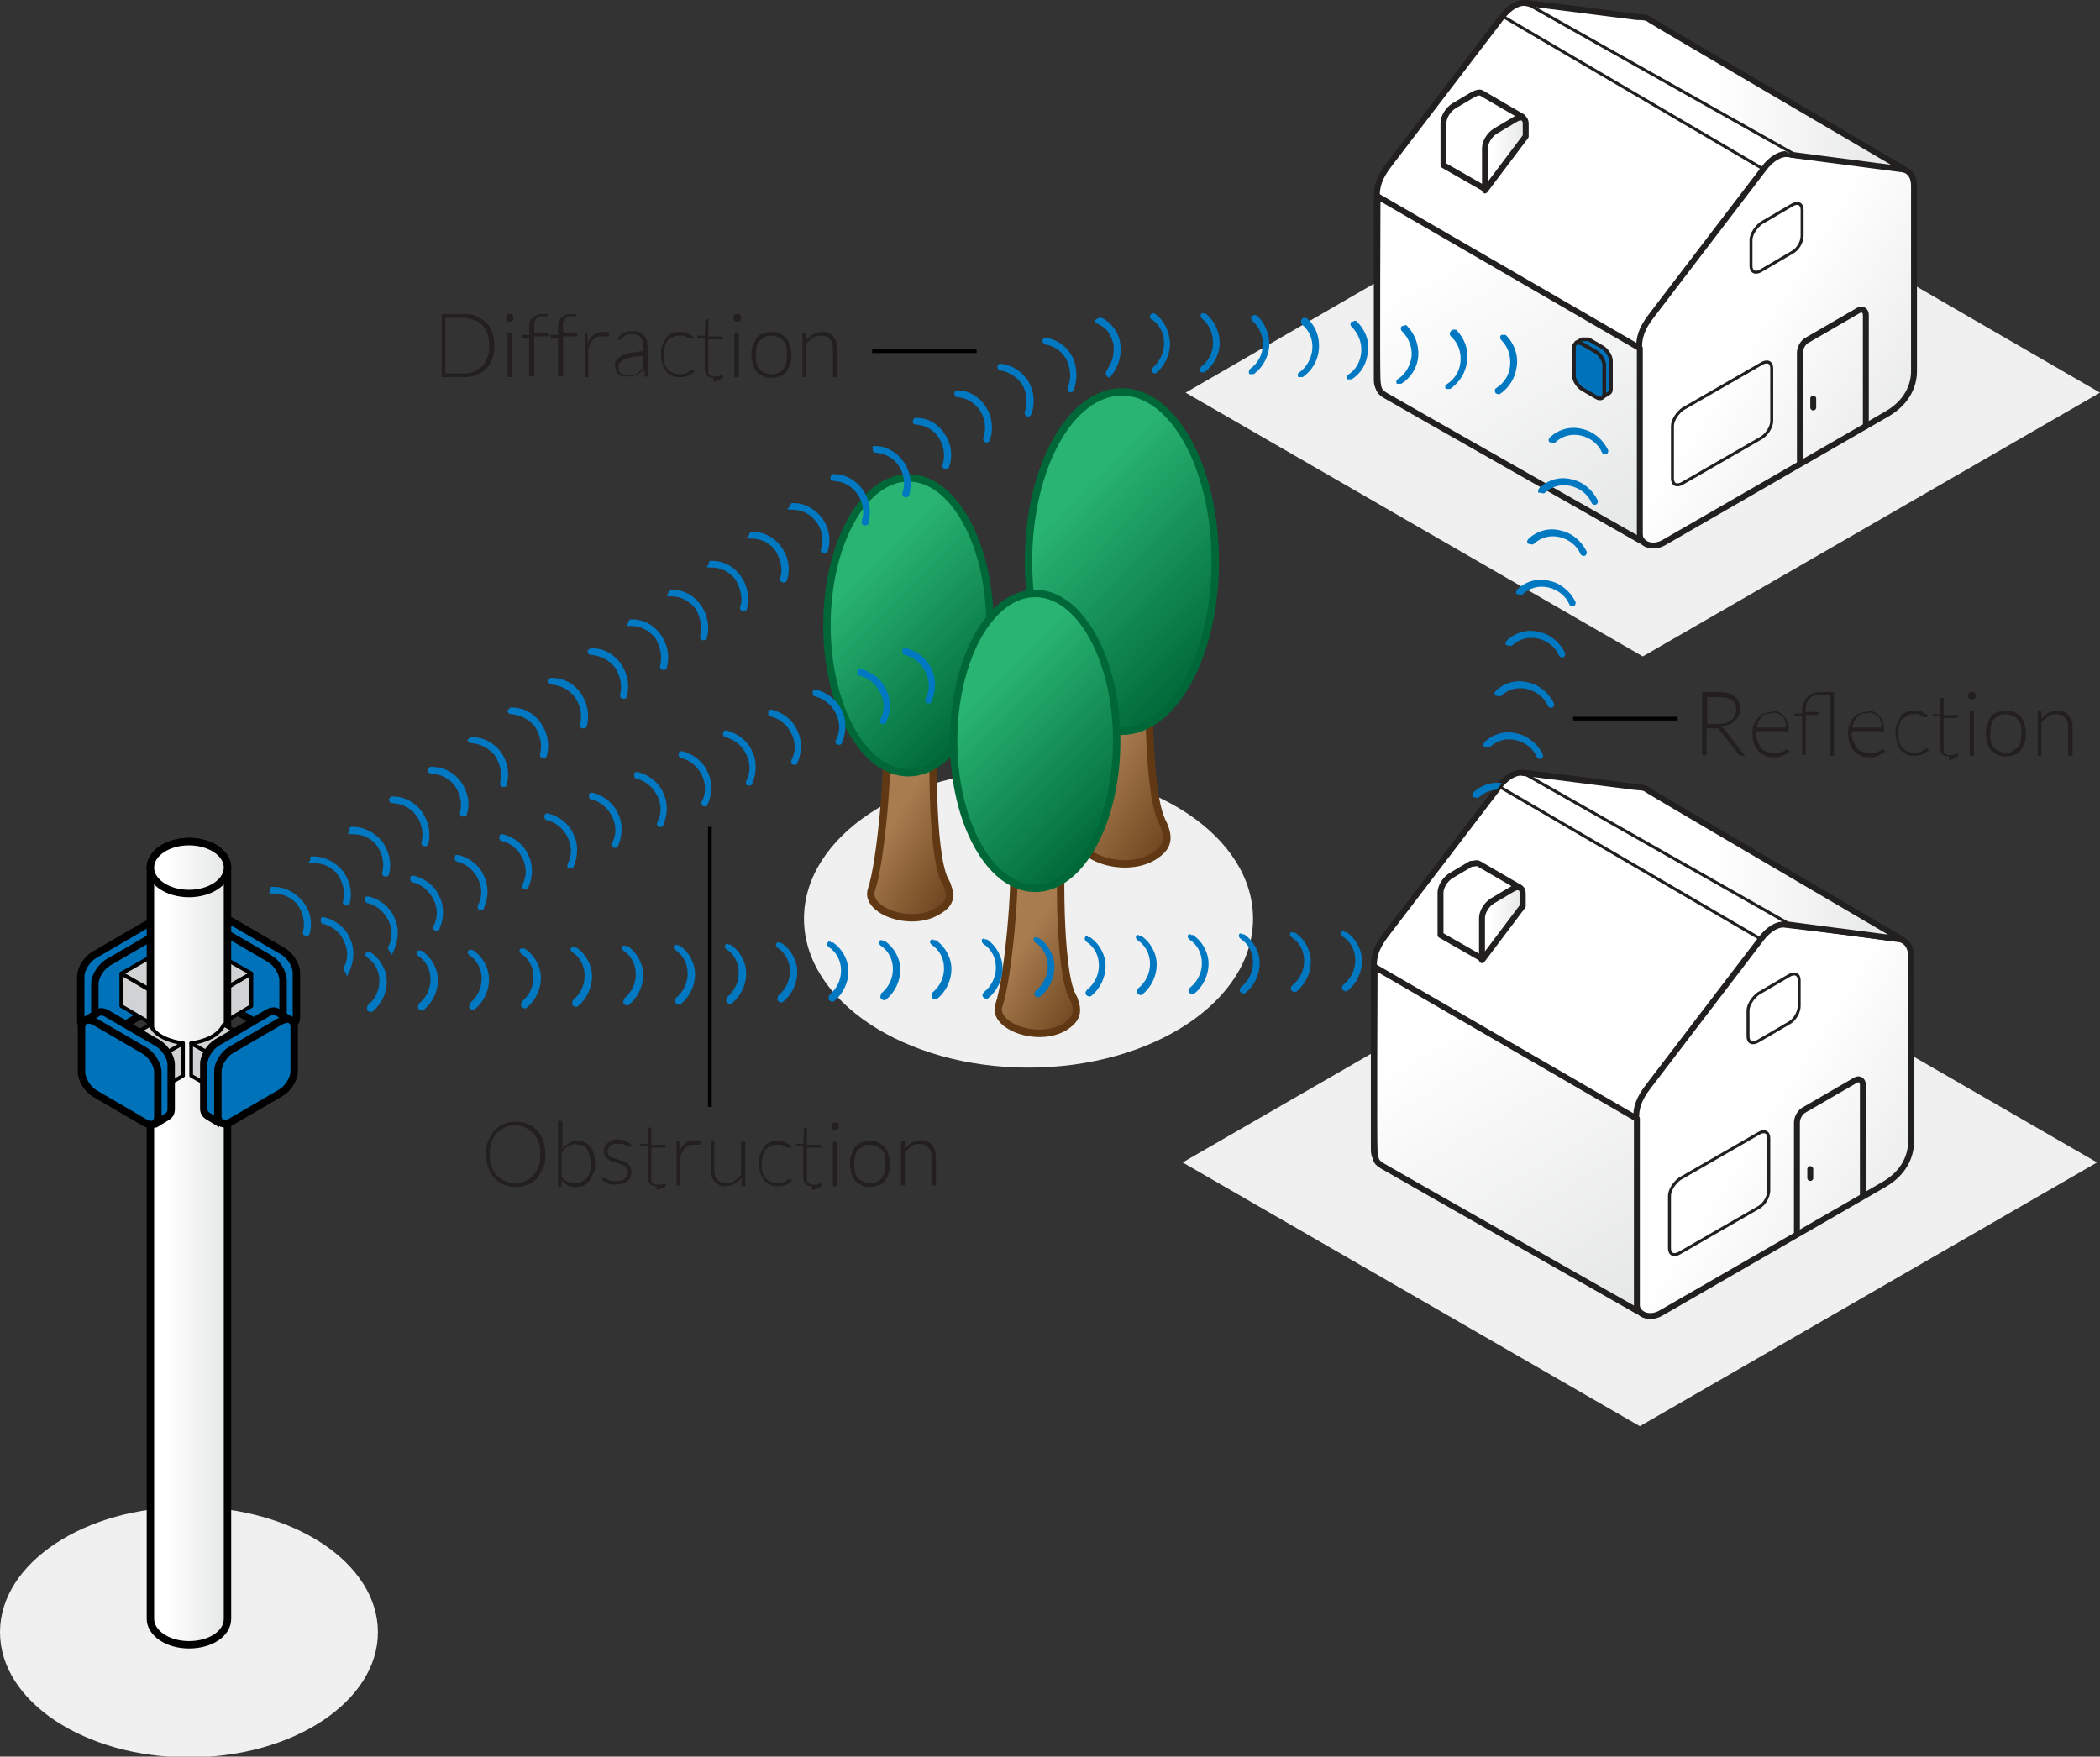 <svg xmlns="http://www.w3.org/2000/svg" xmlns:xlink="http://www.w3.org/1999/xlink" id="Layer_1" data-name="Layer 1" viewBox="0 0 283.4 237.1"><rect x="0" y="0" width="283.4" height="237.1" fill="#333333" stroke="none"/><defs><style>      .cls-1 {        fill: url(#linear-gradient-2);      }      .cls-1, .cls-2, .cls-3, .cls-4, .cls-5, .cls-6, .cls-7, .cls-8, .cls-9, .cls-10, .cls-11, .cls-12, .cls-13, .cls-14, .cls-15, .cls-16, .cls-17, .cls-18, .cls-19, .cls-20, .cls-21, .cls-22 {        stroke-linejoin: round;      }      .cls-1, .cls-2, .cls-3, .cls-4, .cls-10, .cls-11, .cls-12, .cls-13, .cls-14, .cls-15, .cls-16, .cls-18, .cls-19 {        stroke: #221f1f;      }      .cls-1, .cls-2, .cls-3, .cls-10, .cls-11, .cls-12, .cls-13, .cls-14, .cls-15, .cls-16, .cls-18, .cls-19 {        stroke-width: .8px;      }      .cls-2 {        fill: url(#linear-gradient-7);      }      .cls-3 {        fill: url(#linear-gradient);      }      .cls-3, .cls-4, .cls-5, .cls-6, .cls-7, .cls-9, .cls-10, .cls-11, .cls-12, .cls-13, .cls-14, .cls-15, .cls-16, .cls-18, .cls-19, .cls-20, .cls-21, .cls-22 {        stroke-linecap: round;      }      .cls-23 {        clip-path: url(#clippath);      }      .cls-24, .cls-4, .cls-25, .cls-19 {        fill: none;      }      .cls-24, .cls-26, .cls-27, .cls-28 {        stroke-width: 0px;      }      .cls-4 {        stroke-width: .4px;      }      .cls-5 {        fill: url(#linear-gradient-17);      }      .cls-5, .cls-6, .cls-7, .cls-9, .cls-17, .cls-25 {        stroke: #000;      }      .cls-6 {        fill: url(#linear-gradient-19);      }      .cls-7 {        fill: url(#linear-gradient-18);      }      .cls-29 {        fill: url(#linear-gradient-15);      }      .cls-29, .cls-30, .cls-31 {        stroke: #603813;      }      .cls-29, .cls-30, .cls-31, .cls-25 {        stroke-miterlimit: 10;      }      .cls-30 {        fill: url(#linear-gradient-11);      }      .cls-31 {        fill: url(#linear-gradient-13);      }      .cls-26 {        fill: #f0f0f0;      }      .cls-8 {        stroke: #231f20;      }      .cls-8, .cls-9, .cls-25 {        stroke-width: .5px;      }      .cls-8, .cls-17 {        fill: #0072b9;      }      .cls-9 {        fill: #d0d2d3;      }      .cls-10 {        fill: url(#linear-gradient-4);      }      .cls-11 {        fill: url(#linear-gradient-6);      }      .cls-12 {        fill: url(#linear-gradient-5);      }      .cls-13 {        fill: url(#linear-gradient-8);      }      .cls-14 {        fill: url(#linear-gradient-3);      }      .cls-15 {        fill: url(#linear-gradient-9);      }      .cls-16 {        fill: #fff;      }      .cls-18 {        fill: url(#linear-gradient-10);      }      .cls-27 {        fill: #0078c2;      }      .cls-32 {        isolation: isolate;      }      .cls-28 {        fill: #231f20;      }      .cls-20 {        fill: url(#linear-gradient-12);      }      .cls-20, .cls-21, .cls-22 {        stroke: #006838;      }      .cls-21 {        fill: url(#linear-gradient-14);      }      .cls-22 {        fill: url(#linear-gradient-16);      }    </style><linearGradient id="linear-gradient" x1="223.7" y1="-32.6" x2="256.2" y2="-65.2" gradientTransform="translate(0 137.9) rotate(-30) scale(1.2 -.9) skewX(23.4)" gradientUnits="userSpaceOnUse"><stop offset=".2" stop-color="#fff"></stop><stop offset="1" stop-color="#e5e6e6"></stop></linearGradient><linearGradient id="linear-gradient-2" x1="186.7" y1="-22.9" x2="186.7" y2="-22.9" gradientTransform="translate(0 137.9) rotate(-30) scale(1.2 -.9) skewX(23.4)" gradientUnits="userSpaceOnUse"><stop offset=".2" stop-color="#fff"></stop><stop offset="1" stop-color="#e5e6e6"></stop></linearGradient><linearGradient id="linear-gradient-3" x1="200.4" y1="217.1" x2="205.9" y2="217.1" gradientTransform="translate(0 237.9) scale(1 -1)" gradientUnits="userSpaceOnUse"><stop offset=".2" stop-color="#fff"></stop><stop offset="1" stop-color="#e5e6e6"></stop></linearGradient><linearGradient id="linear-gradient-4" x1="189.2" y1="213.3" x2="218.1" y2="163.2" gradientTransform="translate(0 237.9) scale(1 -1)" gradientUnits="userSpaceOnUse"><stop offset=".2" stop-color="#fff"></stop><stop offset="1" stop-color="#e5e6e6"></stop></linearGradient><linearGradient id="linear-gradient-5" x1="205.9" y1="226.2" x2="257.1" y2="226.2" gradientTransform="translate(0 237.9) scale(1 -1)" gradientUnits="userSpaceOnUse"><stop offset=".5" stop-color="#fff"></stop><stop offset="1" stop-color="#e5e6e6"></stop></linearGradient><linearGradient id="linear-gradient-6" x1="223.2" y1="-136.4" x2="255.8" y2="-168.9" gradientTransform="translate(0 137.9) rotate(-30) scale(1.2 -.9) skewX(23.4)" gradientUnits="userSpaceOnUse"><stop offset=".2" stop-color="#fff"></stop><stop offset="1" stop-color="#e5e6e6"></stop></linearGradient><linearGradient id="linear-gradient-7" x1="186.3" y1="-126.5" x2="186.3" y2="-126.5" gradientTransform="translate(0 137.9) rotate(-30) scale(1.2 -.9) skewX(23.4)" gradientUnits="userSpaceOnUse"><stop offset=".2" stop-color="#fff"></stop><stop offset="1" stop-color="#e5e6e6"></stop></linearGradient><linearGradient id="linear-gradient-8" x1="199.9" y1="113.2" x2="205.5" y2="113.2" gradientTransform="translate(0 237.9) scale(1 -1)" gradientUnits="userSpaceOnUse"><stop offset=".2" stop-color="#fff"></stop><stop offset="1" stop-color="#e5e6e6"></stop></linearGradient><linearGradient id="linear-gradient-9" x1="188.7" y1="109.3" x2="217.7" y2="59.2" gradientTransform="translate(0 237.9) scale(1 -1)" gradientUnits="userSpaceOnUse"><stop offset=".2" stop-color="#fff"></stop><stop offset="1" stop-color="#e5e6e6"></stop></linearGradient><linearGradient id="linear-gradient-10" x1="205.5" y1="122.3" x2="256.7" y2="122.3" gradientTransform="translate(0 237.9) scale(1 -1)" gradientUnits="userSpaceOnUse"><stop offset=".5" stop-color="#fff"></stop><stop offset="1" stop-color="#e5e6e6"></stop></linearGradient><linearGradient id="linear-gradient-11" x1="115.7" y1="8.9" x2="132.6" y2="-7.9" gradientTransform="translate(0 182.9) rotate(-30) scale(1.2 -.9) skewX(23.4)" gradientUnits="userSpaceOnUse"><stop offset=".2" stop-color="#a87c4f"></stop><stop offset="1" stop-color="#603813"></stop></linearGradient><linearGradient id="linear-gradient-12" x1="111.2" y1="164.1" x2="134.3" y2="141" gradientTransform="translate(0 237.1) scale(1 -1)" gradientUnits="userSpaceOnUse"><stop offset=".2" stop-color="#29b473"></stop><stop offset="1" stop-color="#006838"></stop></linearGradient><linearGradient id="linear-gradient-13" x1="143.4" y1="2.5" x2="162.5" y2="-16.6" gradientTransform="translate(0 182.9) rotate(-30) scale(1.2 -.9) skewX(23.4)" gradientUnits="userSpaceOnUse"><stop offset=".2" stop-color="#a87c4f"></stop><stop offset="1" stop-color="#603813"></stop></linearGradient><linearGradient id="linear-gradient-14" x1="138.4" y1="174.3" x2="164.9" y2="147.9" gradientTransform="translate(0 237.1) scale(1 -1)" gradientUnits="userSpaceOnUse"><stop offset=".2" stop-color="#29b473"></stop><stop offset="1" stop-color="#006838"></stop></linearGradient><linearGradient id="linear-gradient-15" x1="132.9" y1="-16.5" x2="149.7" y2="-33.4" gradientTransform="translate(0 182.9) rotate(-30) scale(1.2 -.9) skewX(23.4)" gradientUnits="userSpaceOnUse"><stop offset=".2" stop-color="#a87c4f"></stop><stop offset="1" stop-color="#603813"></stop></linearGradient><linearGradient id="linear-gradient-16" x1="128.3" y1="148.5" x2="151.4" y2="125.4" gradientTransform="translate(0 237.1) scale(1 -1)" gradientUnits="userSpaceOnUse"><stop offset=".2" stop-color="#29b473"></stop><stop offset="1" stop-color="#006838"></stop></linearGradient><clipPath id="clippath"><path class="cls-24" d="M39.5,142.8s145.9,13.2,145.9,12.4v-24.8c0-1.3.3-2.5,1.6-4.2,4.9-6.4,9.4-12.3,15.2-19.9,1.1-1.5,2.4-2.1,3.2-2,6.1.7,10,1.2,15,1.9.4,0,.8,0,1.1.4l.7-64.9-20.1,2.4-13.5,70.5-8.2,6.7-141,3.3v18.2h.1Z"></path></clipPath><linearGradient id="linear-gradient-17" x1="20.3" y1="120.8" x2="30.7" y2="120.8" gradientTransform="translate(0 237.9) scale(1 -1)" gradientUnits="userSpaceOnUse"><stop offset=".2" stop-color="#fff"></stop><stop offset="1" stop-color="#e5e6e6"></stop></linearGradient><linearGradient id="linear-gradient-18" x1="20.3" y1="70.1" x2="30.7" y2="70.1" gradientTransform="translate(0 237.9) scale(1 -1)" gradientUnits="userSpaceOnUse"><stop offset=".2" stop-color="#fff"></stop><stop offset="1" stop-color="#e5e6e6"></stop></linearGradient><linearGradient id="linear-gradient-19" x1="20.3" y1="120.8" x2="30.7" y2="120.8" gradientTransform="translate(0 237.9) scale(1 -1)" gradientUnits="userSpaceOnUse"><stop offset=".2" stop-color="#fff"></stop><stop offset="1" stop-color="#e5e6e6"></stop></linearGradient></defs><g><g><path class="cls-17" d="M22.6,125.9l-1.8-1.1c-.3-.2-.8-.2-1.4.2l-6.7,3.9c-1,.6-1.8,1.9-1.8,2.9v6c0,.5.2.8.5,1l1.8,1.1"></path><path class="cls-17" d="M14.6,139.6l6.7-3.9c1-.6,1.8-1.9,1.8-2.9v-6c0-1-.8-1.3-1.8-.8l-6.7,3.9c-1,.6-1.8,1.9-1.8,2.9v6c0,1,.8,1.4,1.8.8Z"></path></g><g><path class="cls-17" d="M28.3,125.4l1.8-1.1c.3-.2.8-.2,1.4.2l6.7,3.9c1,.6,1.8,1.9,1.8,2.9v6c0,.5-.2.8-.5,1l-1.8,1.1"></path><path class="cls-17" d="M36.4,139.1l-6.7-3.9c-1-.6-1.8-1.9-1.8-2.9v-6c0-1,.8-1.3,1.8-.8l6.7,3.9c1,.6,1.8,1.9,1.8,2.9v6c0,1-.8,1.3-1.8.8Z"></path></g></g><g><polygon class="cls-9" points="20.8 128.9 16.4 131.4 16.4 135.8 20.8 133.3 20.8 128.9"></polygon><polygon class="cls-9" points="16.4 131.4 20.8 134 20.8 138.4 16.4 135.8 16.4 131.4"></polygon><path class="cls-9" d="M25.2,131.4l-4.4-2.5-4.4,2.5,4.4,2.5c.7-1.5,2.8-2.3,4.4-2.5"></path></g><g><polygon class="cls-9" points="29.5 128.9 33.9 131.4 33.9 135.8 29.5 133.3 29.5 128.9"></polygon><polygon class="cls-9" points="33.9 131.4 29.5 134 29.5 138.4 33.9 135.8 33.9 131.4"></polygon><path class="cls-9" d="M25.1,131.4l4.4-2.5,4.4,2.5-4.4,2.5c-.6-1.5-2.7-2.3-4.4-2.5"></path></g><g><polygon class="cls-26" points="160 53 221.7 17.3 283.4 53 221.7 88.6 160 53"></polygon><path class="cls-16" d="M222.2,73.4l-35.5-20.4c-.5-.3-.9-.8-.9-1.7v-24.8c0-1.3.3-2.5,1.6-4.2,4.9-6.4,9.4-12.3,15.2-19.9,1.1-1.5,2.4-2.1,3.2-2,6.1.7,10,1.2,15,1.9.4,0,.8,0,1.1.4l35.6,20.6"></path><g><path class="cls-3" d="M224.6,73.2c-1.5.9-3.4.4-3.4-1.5v-24.8c0-1.3.3-2.5,1.6-4.2,4.9-6.4,9.4-12.3,15.2-19.9,1.1-1.5,2.4-2.1,3.2-2,6.1.7,10,1.2,15,1.9,1,.1,2.1.6,2.1,2.4v25c0,1.9-.9,4.2-3.7,5.8l-30,17.3Z"></path><path class="cls-19" d="M242.9,62.6v-15c0-.6.4-1.4,1-1.7l6.9-4c.5-.3,1,0,1,.6v15"></path><path class="cls-4" d="M237.7,59.1l-10.6,6.1c-.8.5-1.4.2-1.4-.6v-7.1c0-.8.7-1.8,1.4-2.3l10.6-6.1c.8-.5,1.4-.2,1.4.6v7.1c0,.8-.6,1.8-1.4,2.3Z"></path><path class="cls-4" d="M241.8,34.1l-4.1,2.4c-.8.5-1.4.2-1.4-.6v-3.5c0-.8.7-1.8,1.4-2.3l4.1-2.4c.8-.5,1.4-.2,1.4.6v3.5c0,.9-.6,1.9-1.4,2.3Z"></path><line class="cls-19" x1="244.7" y1="53.8" x2="244.7" y2="55"></line></g><path class="cls-1" d="M186.7,53"></path><line class="cls-4" x1="202.8" y1="2.2" x2="238.1" y2="22.9"></line><line class="cls-4" x1="185.8" y1="26.5" x2="221.3" y2="47"></line><g><path class="cls-16" d="M205.5,15.8l-5.5-3.2c-.3-.2-.6-.1-1.1.1l-2.7,1.6c-.8.5-1.4,1.5-1.4,2.3v5.7l5.6,3.2"></path><path class="cls-14" d="M205.9,18.4v-1.7c0-.8-.6-1.1-1.4-.6l-2.7,1.6c-.8.5-1.4,1.5-1.4,2.3v5.7l5.5-7.3Z"></path></g><path class="cls-10" d="M221.3,72.9s-33.5-19-34.3-19.5-1-.7-1.1-2.1c-.1-1.4,0-24.8,0-24.8l35.4,20.5v25.9Z"></path><path class="cls-12" d="M205.9.4s14.3,1.8,15,1.9c.6,0,1.4,0,1.8.4.4.3,34.4,20.2,34.4,20.2l-15.3-2"></path><line class="cls-4" x1="205.9" y1=".4" x2="242.3" y2="20.9"></line><g><path class="cls-8" d="M212.6,46.3l.9-.5c.2,0,.5,0,.9,0l1.9,1.1c.6.4,1.1,1.2,1.1,1.8v3.8c0,.3-.1.5-.3.6l-1,.6"></path><path class="cls-8" d="M215.4,53.6l-1.9-1.1c-.6-.4-1.1-1.2-1.1-1.8v-3.8c0-.6.5-.8,1.1-.5l1.9,1.1c.6.4,1.1,1.2,1.1,1.8v3.8c0,.6-.5.9-1.1.5Z"></path></g></g><g><polygon class="cls-26" points="159.6 156.9 221.3 121.3 283 156.9 221.3 192.5 159.6 156.9"></polygon><path class="cls-16" d="M221.8,177.4l-35.5-20.5c-.5-.3-.9-.8-.9-1.7v-24.8c0-1.3.3-2.5,1.6-4.2,4.9-6.4,9.4-12.3,15.2-19.9,1.1-1.5,2.4-2.1,3.2-2,6.1.7,10,1.2,15,1.9.4,0,.8,0,1.1.4l35.6,20.6"></path><g><path class="cls-11" d="M224.2,177.2c-1.5.9-3.4.4-3.4-1.5v-24.8c0-1.3.3-2.5,1.6-4.2,4.9-6.4,9.4-12.3,15.2-19.9,1.1-1.5,2.4-2.1,3.2-2,6.1.7,10,1.2,15,1.9,1,0,2.1.6,2.1,2.4v25c0,1.9-.9,4.2-3.7,5.8l-30,17.3Z"></path><path class="cls-19" d="M242.5,166.5v-15c0-.6.4-1.4,1-1.7l6.9-4c.5-.3,1,0,1,.6v15"></path><path class="cls-4" d="M237.3,163l-10.6,6.1c-.8.5-1.4.2-1.4-.6v-7.1c0-.8.7-1.8,1.4-2.3l10.6-6.1c.8-.5,1.4-.2,1.4.6v7.1c0,.8-.6,1.9-1.4,2.3Z"></path><path class="cls-4" d="M241.4,138.1l-4.1,2.4c-.8.5-1.4.2-1.4-.6v-3.5c0-.8.7-1.8,1.4-2.3l4.1-2.4c.8-.5,1.4-.2,1.4.6v3.5c0,.8-.6,1.9-1.4,2.3Z"></path><line class="cls-19" x1="244.3" y1="157.8" x2="244.3" y2="159"></line></g><path class="cls-2" d="M186.3,156.9"></path><line class="cls-4" x1="202.4" y1="106.2" x2="237.7" y2="126.8"></line><line class="cls-4" x1="185.4" y1="130.5" x2="220.9" y2="150.9"></line><g><path class="cls-16" d="M205.1,119.8l-5.5-3.2c-.3-.2-.6,0-1.1,0l-2.7,1.6c-.8.5-1.4,1.5-1.4,2.3v5.7l5.6,3.2"></path><path class="cls-13" d="M205.5,122.3v-1.7c0-.8-.6-1.1-1.4-.6l-2.7,1.6c-.8.5-1.4,1.5-1.4,2.3v5.7l5.5-7.3Z"></path></g><path class="cls-15" d="M220.9,176.9s-33.5-19-34.3-19.5-1-.7-1.1-2.1c-.1-1.4,0-24.8,0-24.8l35.4,20.5v25.9Z"></path><path class="cls-18" d="M205.5,104.3s14.3,1.8,15,1.9,1.4,0,1.8.4c.4.3,34.4,20.2,34.4,20.2l-15.3-2"></path><line class="cls-4" x1="205.5" y1="104.3" x2="241.8" y2="124.9"></line></g><g><ellipse class="cls-26" cx="138.8" cy="124" rx="30.3" ry="20.1"></ellipse><g><path class="cls-30" d="M127.5,118.8c-1.9-3.7-1.7-19.2-1.3-21.5l-6.7,3.9c.5,1.7-.6,15.2-1.9,18.9-.9,2.8,5.3,5.1,8.9,2.9,1.6-.9,2.2-1.9,1-4.2Z"></path><ellipse class="cls-20" cx="122.6" cy="84.4" rx="11" ry="19.9"></ellipse></g><g><path class="cls-31" d="M156.8,110.8c-2.1-4.2-1.9-21.7-1.4-24.3l-7.6,4.4c.5,1.9-.6,17.2-2.2,21.4-1,3.2,6,5.8,10.1,3.3,1.7-1.1,2.4-2.2,1.1-4.8Z"></path><ellipse class="cls-21" cx="151.4" cy="75.8" rx="12.6" ry="22.9"></ellipse></g><g><path class="cls-29" d="M144.7,134.4c-1.9-3.7-1.7-19.2-1.3-21.5l-6.7,3.9c.5,1.7-.6,15.2-1.9,18.9-.9,2.8,5.3,5.1,8.9,2.9,1.5-1,2.1-2,1-4.2Z"></path><ellipse class="cls-22" cx="139.7" cy="100" rx="11" ry="19.9"></ellipse></g></g><g><path class="cls-27" d="M43.5,123.8c0,0,.2,0,.3,0,1.5.4,2.8,1.4,3.4,2.8.7,1.4.6,3,0,4.4s-.4.3-.6.2c-.2-.1-.3-.4-.2-.6.6-1.1.6-2.4,0-3.6-.5-1.2-1.6-2-2.8-2.3-.2,0-.4-.3-.3-.6,0-.2,0-.3.2-.3Z"></path><path class="cls-27" d="M49.5,121c0,0,.2,0,.3,0,1.5.4,2.8,1.4,3.4,2.8.7,1.4.6,3,0,4.4s-.4.3-.6.2c-.2-.1-.3-.4-.2-.6.6-1.1.6-2.4,0-3.6s-1.6-2-2.8-2.3c-.2,0-.4-.3-.3-.6,0-.2,0-.3.2-.3Z"></path><path class="cls-27" d="M55.6,118.2c0,0,.2,0,.3,0,1.5.4,2.8,1.4,3.4,2.8.7,1.4.6,3,0,4.4,0,.2-.4.3-.6.2-.2,0-.3-.4-.2-.6.6-1.1.6-2.4,0-3.6s-1.6-2-2.8-2.3c-.2,0-.4-.3-.3-.6-.1,0,0-.3.2-.3Z"></path><path class="cls-27" d="M61.6,115.4c0,0,.2,0,.3,0,1.5.4,2.8,1.4,3.4,2.8.7,1.4.6,3,0,4.4,0,.2-.4.3-.6.2-.2,0-.3-.4-.2-.6.6-1.1.6-2.4,0-3.6s-1.6-2-2.8-2.3c-.2,0-.4-.3-.3-.6,0-.1,0-.3.2-.3Z"></path><path class="cls-27" d="M67.6,112.6c0,0,.2,0,.3,0,1.5.4,2.8,1.4,3.4,2.8.7,1.4.6,3,0,4.4,0,.2-.4.3-.6.2-.2,0-.3-.4-.2-.6.6-1.1.6-2.4,0-3.6s-1.6-2-2.8-2.3c-.2,0-.4-.3-.3-.6,0,0,0-.2.2-.3Z"></path><path class="cls-27" d="M73.7,109.8c0,0,.2,0,.3,0,1.5.4,2.8,1.4,3.4,2.8.7,1.4.6,3,0,4.4,0,.2-.4.3-.6.2-.2,0-.3-.4-.2-.6.6-1.1.6-2.4,0-3.6s-1.6-2-2.8-2.3c-.2,0-.4-.3-.3-.6,0-.1,0-.2.2-.3Z"></path><path class="cls-27" d="M79.7,107c0,0,.2,0,.3,0,1.5.4,2.8,1.4,3.4,2.8.7,1.4.6,3,0,4.4,0,.2-.4.3-.6.2-.2,0-.3-.4-.2-.6.6-1.1.6-2.4,0-3.6s-1.6-2-2.8-2.3c-.2,0-.4-.3-.3-.6,0-.1,0-.2.2-.3Z"></path><path class="cls-27" d="M85.8,104.2c0,0,.2,0,.3,0,1.5.4,2.8,1.4,3.4,2.8.7,1.4.6,3,0,4.4,0,.2-.4.3-.6.2-.2,0-.3-.4-.2-.6.6-1.1.6-2.4,0-3.6s-1.6-2-2.8-2.3c-.2,0-.4-.3-.3-.6-.1,0,0-.2.2-.3Z"></path><path class="cls-27" d="M91.8,101.4c0,0,.2,0,.3,0,1.5.4,2.8,1.4,3.4,2.8.7,1.4.6,3,0,4.4,0,.2-.4.3-.6.2-.2,0-.3-.4-.2-.6.6-1.1.6-2.4,0-3.6s-1.6-2-2.8-2.3c-.2,0-.4-.3-.3-.6,0-.1,0-.2.2-.3Z"></path><path class="cls-27" d="M97.8,98.6c0,0,.2,0,.3,0,1.5.4,2.8,1.4,3.4,2.8.7,1.4.6,3,0,4.4,0,.2-.4.3-.6.2-.2,0-.3-.4-.2-.6.6-1.1.6-2.4,0-3.6s-1.6-2-2.8-2.3c-.2,0-.4-.3-.3-.6,0,0,0-.2.2-.3Z"></path><path class="cls-27" d="M103.9,95.8c0,0,.2,0,.3,0,1.5.4,2.8,1.4,3.4,2.8.7,1.4.6,3,0,4.4,0,.2-.4.3-.6.2-.2,0-.3-.4-.2-.6.6-1.1.6-2.4,0-3.6s-1.6-2-2.8-2.3c-.2,0-.4-.3-.3-.6-.1-.1,0-.2.2-.3Z"></path><path class="cls-27" d="M109.9,93.1c0,0,.2,0,.3,0,1.5.4,2.8,1.4,3.4,2.8.7,1.4.6,3,0,4.4,0,.2-.4.3-.6.2-.2,0-.3-.4-.2-.6.6-1.1.6-2.4,0-3.6s-1.6-2-2.8-2.3c-.2,0-.4-.3-.3-.6,0-.2,0-.3.2-.3Z"></path><path class="cls-27" d="M115.9,90.3c0,0,.2,0,.3,0,1.5.4,2.8,1.4,3.4,2.8.7,1.4.6,3,0,4.4,0,.2-.4.3-.6.2-.2,0-.3-.4-.2-.6.6-1.1.6-2.4,0-3.6s-1.6-2-2.8-2.3c-.2,0-.4-.3-.3-.6,0-.2,0-.3.2-.3Z"></path><path class="cls-27" d="M122,87.5c0,0,.2,0,.3,0,1.5.4,2.8,1.4,3.4,2.8.7,1.4.6,3,0,4.4,0,.2-.4.3-.6.2-.2,0-.3-.4-.2-.6.6-1.1.6-2.4,0-3.6s-1.6-2-2.8-2.3c-.2,0-.4-.3-.3-.6,0-.2,0-.3.2-.3Z"></path></g><g class="cls-23"><g><path class="cls-27" d="M49.8,128.5c0,0,.2,0,.3.1,1.3.9,2.1,2.4,2.1,3.9s-.7,3-1.9,4c-.2.2-.5.1-.7-.1-.2-.2,0-.5,0-.7,1-.8,1.6-2,1.6-3.3s-.6-2.5-1.7-3.2c-.2-.2-.3-.4,0-.7h.3Z"></path><path class="cls-27" d="M56.7,128.3c0,0,.2,0,.3.1,1.3.9,2.1,2.4,2.1,3.9s-.7,3-1.9,4c-.2.2-.5.1-.7-.1-.2-.2,0-.5,0-.7,1-.8,1.6-2,1.6-3.3s-.6-2.5-1.7-3.2c-.2-.2-.3-.4,0-.7,0,0,.2,0,.3,0Z"></path><path class="cls-27" d="M63.6,128.2c0,0,.2,0,.3.1,1.3.9,2.1,2.4,2.1,3.9s-.7,3-1.9,4c-.2.2-.5.1-.7-.1-.2-.2,0-.5,0-.7,1-.8,1.6-2,1.6-3.3s-.6-2.5-1.7-3.2c-.2-.2-.3-.4,0-.7h.3Z"></path><path class="cls-27" d="M70.6,128c0,0,.2,0,.3.1,1.3.9,2.1,2.4,2.1,3.9s-.7,3-1.9,4c-.2.2-.5.1-.7-.1-.2-.2,0-.5,0-.7,1-.8,1.6-2,1.6-3.3s-.6-2.5-1.7-3.2c-.2-.2-.3-.4,0-.7,0,.1,0,0,.3,0Z"></path><path class="cls-27" d="M77.5,127.9c0,0,.2,0,.3,0,1.3.9,2.1,2.4,2.1,3.9s-.7,3-1.9,4c-.2.2-.5.1-.7-.1-.2-.2,0-.5,0-.7,1-.8,1.6-2,1.6-3.3s-.6-2.5-1.7-3.2c-.2-.2-.3-.4,0-.7,0,.1.2,0,.3,0Z"></path><path class="cls-27" d="M84.4,127.7c0,0,.2,0,.3,0,1.3.9,2.1,2.4,2.1,3.9s-.7,3-1.9,4c-.2.2-.5.1-.7-.1-.2-.2,0-.5,0-.7,1-.8,1.6-2,1.6-3.3s-.6-2.5-1.7-3.2c-.2-.2-.3-.4,0-.7,0,.1.2.1.3,0Z"></path><path class="cls-27" d="M91.4,127.6c0,0,.2,0,.3,0,1.3.9,2.1,2.4,2.1,3.9s-.7,3-1.9,4c-.2.2-.5.1-.7-.1-.2-.2,0-.5,0-.7,1-.8,1.6-2,1.6-3.3s-.6-2.5-1.7-3.2c-.2-.2-.3-.4,0-.7,0,.1,0,0,.3,0Z"></path><path class="cls-27" d="M98.3,127.5c0,0,.2,0,.3,0,1.3.9,2.1,2.4,2.1,3.9s-.7,3-1.9,4c-.2.2-.5.1-.7-.1-.2-.2,0-.5,0-.7,1-.8,1.6-2,1.6-3.3s-.6-2.5-1.7-3.2c-.2-.2-.3-.4,0-.7,0,0,0,0,.3,0Z"></path><path class="cls-27" d="M105.2,127.3c0,0,.2,0,.3,0,1.3.9,2.1,2.4,2.1,3.9s-.7,3-1.9,4c-.2.2-.5.1-.7-.1-.2-.2,0-.5,0-.7,1-.8,1.6-2,1.6-3.3s-.6-2.5-1.7-3.2c-.2-.2-.3-.4,0-.7,0,0,.2,0,.3,0Z"></path><path class="cls-27" d="M112.1,127.2c0,0,.2,0,.3,0,1.3.9,2.1,2.4,2.1,3.9s-.7,3-1.9,4c-.2.2-.5.1-.7-.1-.2-.2,0-.5,0-.7,1-.8,1.6-2,1.6-3.3s-.6-2.5-1.7-3.2c-.2-.2-.3-.4,0-.7h.3Z"></path><path class="cls-27" d="M119.1,127c0,0,.2,0,.3,0,1.3.9,2.1,2.4,2.1,3.9s-.7,3-1.9,4c-.2.2-.5.1-.7-.1-.2-.2,0-.5,0-.7,1-.8,1.6-2,1.6-3.3s-.6-2.5-1.7-3.2c-.2-.2-.3-.4,0-.7,0,0,0,0,.3,0Z"></path><path class="cls-27" d="M126,126.9c0,0,.2,0,.3,0,1.3.9,2.1,2.4,2.1,3.9s-.7,3-1.9,4c-.2.2-.5.1-.7-.1-.2-.2,0-.5,0-.7,1-.8,1.6-2,1.6-3.3s-.6-2.5-1.7-3.2c-.2-.2-.3-.4,0-.7,0,.1.2,0,.3,0Z"></path><path class="cls-27" d="M132.9,126.8c.1,0,.2,0,.3,0,1.3.9,2.1,2.4,2.1,3.9s-.7,3-1.9,4c-.2.2-.5.1-.7-.1-.2-.2-.1-.5.1-.7,1-.8,1.6-2,1.6-3.3s-.6-2.5-1.7-3.2c-.2-.2-.3-.4-.1-.7h.3Z"></path><path class="cls-27" d="M139.9,126.6c.1,0,.2,0,.3,0,1.3.9,2.1,2.4,2.1,3.9s-.7,3-1.9,4c-.2.2-.5.1-.7-.1-.2-.2-.1-.5.1-.7,1-.8,1.6-2,1.6-3.3s-.6-2.5-1.7-3.2c-.2-.2-.3-.4-.1-.7,0,.1,0,0,.3,0Z"></path><path class="cls-27" d="M146.8,126.5c.1,0,.2,0,.3,0,1.3.9,2.1,2.4,2.1,3.9s-.7,3-1.9,4c-.2.2-.5.1-.7-.1-.2-.2-.1-.5.1-.7,1-.8,1.6-2,1.6-3.3s-.6-2.5-1.7-3.2c-.2-.2-.3-.4-.1-.7,0,0,.2,0,.3,0Z"></path><path class="cls-27" d="M153.7,126.3c.1,0,.2,0,.3,0,1.3.9,2.1,2.4,2.1,3.9s-.7,3-1.9,4c-.2.2-.5.1-.7-.1-.2-.2-.1-.5.1-.7,1-.8,1.6-2,1.6-3.3s-.6-2.5-1.7-3.2c-.2-.2-.3-.4-.1-.7,0,0,.2,0,.3,0Z"></path><path class="cls-27" d="M160.7,126.2c.1,0,.2,0,.3,0,1.3.9,2.1,2.4,2.1,3.9s-.7,3-1.9,4c-.2.2-.5.1-.7-.1-.2-.2-.1-.5.1-.7,1-.8,1.6-2,1.6-3.3s-.6-2.5-1.7-3.2c-.2-.2-.3-.4-.1-.7,0,.1,0,0,.3,0Z"></path><path class="cls-27" d="M167.6,126.1c.1,0,.2,0,.3,0,1.3.9,2.1,2.4,2.1,3.9s-.7,3-1.9,4c-.2.2-.5.1-.7-.1-.2-.2-.1-.5.1-.7,1-.8,1.6-2,1.6-3.3s-.6-2.5-1.7-3.2c-.2-.2-.3-.4-.1-.7,0,0,0,0,.3,0Z"></path><path class="cls-27" d="M174.5,125.9c.1,0,.2,0,.3,0,1.3.9,2.1,2.4,2.1,3.9s-.7,3-1.9,4c-.2.2-.5.1-.7-.1-.2-.2-.1-.5.1-.7,1-.8,1.6-2,1.6-3.3s-.6-2.5-1.7-3.2c-.2-.2-.3-.4-.1-.7,0,.1.2,0,.3,0Z"></path><path class="cls-27" d="M181.4,125.8c.1,0,.2,0,.3,0,1.3.9,2.1,2.4,2.1,3.9s-.7,3-1.9,4c-.2.2-.5.1-.7-.1-.2-.2-.1-.5.1-.7,1-.8,1.6-2,1.6-3.3s-.6-2.5-1.7-3.2c-.2-.2-.3-.4-.1-.7h.3Z"></path><path class="cls-27" d="M188.4,125.6c.1,0,.2,0,.3,0,1.3.9,2.1,2.4,2.1,3.9s-.7,3-1.9,4c-.2.2-.5.1-.7-.1-.2-.2-.1-.5.1-.7,1-.8,1.6-2,1.6-3.3s-.6-2.5-1.7-3.2c-.2-.2-.3-.4-.1-.7,0,.1,0,0,.3,0Z"></path><path class="cls-27" d="M195.8,120.9c0,0,.1-.2.2-.3,1.2-1.1,2.8-1.5,4.3-1.1,1.5.3,2.8,1.4,3.5,2.8.1.2,0,.5-.2.6s-.5,0-.6-.2c-.5-1.2-1.6-2-2.8-2.3-1.3-.3-2.5,0-3.5.9-.2.2-.5,0-.7,0-.2,0-.2-.1-.2-.3Z"></path><path class="cls-27" d="M197.3,114.1c0,0,.1-.2.2-.3,1.2-1.1,2.8-1.5,4.3-1.1,1.5.3,2.8,1.4,3.5,2.8.1.2,0,.5-.2.6s-.5,0-.6-.2c-.5-1.2-1.6-2-2.8-2.3-1.3-.3-2.5,0-3.5.9-.2.2-.5,0-.7,0-.2,0-.3-.2-.2-.3Z"></path><path class="cls-27" d="M198.7,107.2c0,0,.1-.2.2-.3,1.2-1.1,2.8-1.5,4.3-1.1,1.5.3,2.8,1.4,3.5,2.8.1.2,0,.5-.2.6s-.5,0-.6-.2c-.5-1.2-1.6-2-2.8-2.3-1.3-.3-2.5,0-3.5.9-.2.2-.5,0-.7,0-.2,0-.2,0-.2-.3Z"></path><path class="cls-27" d="M200.2,100.4c0,0,.1-.2.2-.3,1.2-1.1,2.8-1.5,4.3-1.1,1.5.3,2.8,1.4,3.5,2.8.1.2,0,.5-.2.6s-.5,0-.6-.2c-.5-1.2-1.6-2-2.8-2.3-1.3-.3-2.5,0-3.5.9-.2.2-.5,0-.7,0-.2,0-.2-.2-.2-.3Z"></path><path class="cls-27" d="M201.7,93.5c0,0,.1-.2.2-.3,1.2-1.1,2.8-1.5,4.3-1.1,1.5.3,2.8,1.4,3.5,2.8.1.2,0,.5-.2.6s-.5,0-.6-.2c-.5-1.2-1.6-2-2.8-2.3-1.3-.3-2.5,0-3.5.9-.2.2-.5,0-.7,0-.2,0-.2-.1-.2-.3Z"></path><path class="cls-27" d="M203.2,86.7c0,0,.1-.2.2-.3,1.2-1.1,2.8-1.5,4.3-1.1,1.5.3,2.8,1.4,3.5,2.8.1.2,0,.5-.2.6s-.5,0-.6-.2c-.5-1.2-1.6-2-2.8-2.3-1.3-.3-2.5,0-3.5.9-.2.2-.5,0-.7,0-.2,0-.3-.2-.2-.3Z"></path><path class="cls-27" d="M204.6,79.8c0,0,.1-.2.2-.3,1.2-1.1,2.8-1.5,4.3-1.1,1.5.3,2.8,1.4,3.5,2.8.1.2,0,.5-.2.6s-.5,0-.6-.2c-.5-1.2-1.6-2-2.8-2.3-1.3-.3-2.5,0-3.5.9-.2.2-.5,0-.7,0-.2,0-.2-.1-.2-.3Z"></path><path class="cls-27" d="M206.1,73c0,0,.1-.2.2-.3,1.2-1.1,2.8-1.5,4.3-1.1,1.5.3,2.8,1.4,3.5,2.8.1.2,0,.5-.2.6s-.5,0-.6-.2c-.5-1.2-1.6-2-2.8-2.3-1.3-.3-2.5,0-3.5.9-.2.2-.5,0-.7,0-.2,0-.2-.2-.2-.3Z"></path><path class="cls-27" d="M207.6,66.1c0,0,.1-.2.2-.3,1.2-1.1,2.8-1.5,4.3-1.1,1.5.3,2.8,1.4,3.5,2.8.1.2,0,.5-.2.6s-.5,0-.6-.2c-.5-1.2-1.6-2-2.8-2.3-1.3-.3-2.5,0-3.5.9-.2.2-.5,0-.7,0-.2,0-.3,0-.2-.3Z"></path><path class="cls-27" d="M209,59.3c0,0,.1-.2.2-.3,1.2-1.1,2.8-1.5,4.3-1.1,1.5.3,2.8,1.4,3.5,2.8.1.2,0,.5-.2.6s-.5,0-.6-.2c-.5-1.2-1.6-2-2.8-2.3-1.3-.3-2.5,0-3.5.9-.2.2-.5,0-.7,0-.2,0-.2-.2-.2-.3Z"></path></g></g><g><path class="cls-27" d="M36.6,119.7c0,0,.2,0,.3,0,1.6,0,3,.8,4,2,1,1.3,1.3,2.8.9,4.3,0,.2-.3.4-.6.3-.2,0-.4-.3-.3-.6.3-1.2,0-2.5-.7-3.5s-2-1.6-3.2-1.6-.5-.2-.5-.5c0-.1,0-.2,0-.3Z"></path><path class="cls-27" d="M42,115.6c0,0,.2,0,.3,0,1.6,0,3,.8,4,2,.9,1.3,1.3,2.8.9,4.3,0,.2-.3.4-.6.3-.2,0-.4-.3-.3-.6.3-1.2,0-2.5-.7-3.5s-1.9-1.6-3.2-1.6-.5-.2-.5-.5c-.1-.1,0-.2,0-.3Z"></path><path class="cls-27" d="M47.3,111.6c0,0,.2,0,.3,0,1.6,0,3,.8,4,2,.9,1.3,1.3,2.8.9,4.4,0,.2-.3.4-.6.3-.2,0-.4-.3-.3-.6.3-1.2,0-2.5-.7-3.5s-1.9-1.6-3.2-1.6-.5-.2-.5-.5c-.1-.2,0-.3,0-.4Z"></path><path class="cls-27" d="M52.7,107.5c0,0,.2,0,.3,0,1.6,0,3,.8,3.9,2,.9,1.3,1.3,2.8.9,4.4,0,.2-.3.4-.6.3-.2,0-.4-.3-.3-.6.3-1.2,0-2.5-.7-3.5s-1.9-1.6-3.2-1.7c-.3,0-.5-.2-.5-.5,0,0,0-.2.2-.3Z"></path><path class="cls-27" d="M58,103.5c0,0,.2,0,.3,0,1.6,0,3,.8,3.9,2,.9,1.3,1.3,2.8.8,4.4,0,.2-.3.4-.6.3-.2,0-.4-.3-.3-.6.3-1.2,0-2.5-.7-3.5s-1.9-1.6-3.2-1.7c-.3,0-.5-.2-.5-.5,0-.1.2-.2.3-.3Z"></path><path class="cls-27" d="M63.4,99.5c0,0,.2,0,.3,0,1.6,0,3,.8,3.9,2,.9,1.3,1.2,2.8.8,4.4,0,.2-.3.4-.6.3-.2,0-.4-.3-.3-.6.3-1.2,0-2.5-.7-3.6-.8-1-1.9-1.6-3.2-1.7-.3,0-.5-.2-.5-.5,0,0,.2-.1.3-.2Z"></path><path class="cls-27" d="M68.8,95.5c0,0,.2,0,.3,0,1.6,0,3,.8,3.9,2.1.9,1.3,1.2,2.9.8,4.4,0,.2-.3.4-.6.3-.2,0-.4-.3-.3-.6.3-1.2,0-2.5-.7-3.6-.8-1-1.9-1.6-3.2-1.7-.3,0-.5-.2-.5-.5,0-.1.2-.2.3-.3Z"></path><path class="cls-27" d="M74.2,91.5c0,0,.2,0,.3,0,1.6,0,3,.8,3.9,2.1.9,1.3,1.2,2.9.8,4.4,0,.2-.3.4-.6.3-.2,0-.4-.3-.3-.6.3-1.2,0-2.5-.7-3.6-.8-1-1.9-1.6-3.2-1.7-.3,0-.5-.2-.5-.5,0-.1,0-.2.3-.3Z"></path><path class="cls-27" d="M79.6,87.5c0,0,.2,0,.3,0,1.6,0,3,.8,3.9,2.1.9,1.3,1.2,2.9.8,4.4,0,.2-.3.4-.6.3-.2,0-.4-.3-.3-.6.3-1.2,0-2.5-.7-3.6-.8-1-1.9-1.6-3.2-1.7-.3,0-.5-.2-.5-.5,0-.1,0-.2.3-.3Z"></path><path class="cls-27" d="M85,83.6c0,0,.2,0,.3,0,1.6,0,3,.8,3.9,2.1.9,1.3,1.2,2.9.8,4.4,0,.2-.3.4-.6.3-.2,0-.4-.3-.3-.6.3-1.2,0-2.5-.6-3.6-.8-1-1.9-1.7-3.2-1.7s-.5-.2-.5-.5c0-.1,0-.3.2-.3Z"></path><path class="cls-27" d="M90.4,79.6c0,0,.2,0,.3,0,1.6,0,3,.8,3.9,2.1.9,1.3,1.2,2.9.8,4.4,0,.2-.3.4-.6.3-.2,0-.4-.3-.3-.6.3-1.2,0-2.5-.6-3.6-.8-1-1.9-1.7-3.2-1.7s-.5-.2-.5-.5c0-.1,0-.2.2-.3Z"></path><path class="cls-27" d="M95.8,75.7c0,0,.2,0,.3,0,1.6,0,3,.8,3.9,2.1.9,1.3,1.2,2.9.8,4.4,0,.2-.3.4-.6.3-.2,0-.4-.3-.3-.6.4-1.2,0-2.5-.6-3.6-.7-1-1.9-1.7-3.2-1.7s-.5-.2-.4-.5c-.1-.1,0-.2,0-.3Z"></path><path class="cls-27" d="M101.3,71.8c0,0,.2,0,.3,0,1.6,0,3,.8,3.9,2.1.9,1.3,1.2,2.9.7,4.4,0,.2-.3.4-.6.3-.2,0-.4-.3-.3-.6.4-1.2,0-2.5-.6-3.6-.7-1-1.9-1.7-3.2-1.7s-.5-.2-.4-.5c0-.1,0-.3.2-.3Z"></path><path class="cls-27" d="M106.8,67.9c0,0,.2,0,.3,0,1.6,0,3,.9,3.9,2.1.9,1.3,1.2,2.9.7,4.4,0,.2-.3.4-.6.3-.2,0-.4-.3-.3-.6.4-1.2.2-2.5-.6-3.6-.7-1-1.9-1.7-3.2-1.7s-.5-.2-.4-.5c0-.1,0-.2.2-.3Z"></path><path class="cls-27" d="M112.3,64c0,0,.2,0,.3,0,1.6,0,3,.9,3.9,2.2.9,1.3,1.1,2.9.7,4.4,0,.2-.3.4-.6.3-.2,0-.4-.3-.3-.6.4-1.2.2-2.5-.6-3.6-.7-1.1-1.9-1.7-3.2-1.8-.3,0-.5-.2-.4-.5,0-.1,0-.2.2-.3Z"></path><path class="cls-27" d="M117.8,60.2c0,0,.2,0,.3,0,1.6,0,3,.9,3.9,2.2s1.1,2.9.7,4.4c0,.2-.3.4-.6.3-.2,0-.4-.3-.3-.6.4-1.2.2-2.5-.5-3.6s-1.9-1.7-3.1-1.8c-.3,0-.5-.2-.4-.5-.2-.1-.1-.2,0-.3Z"></path><path class="cls-27" d="M123.4,56.4c0,0,.2,0,.3,0,1.6,0,3,.9,3.8,2.2.9,1.3,1.1,2.9.6,4.4-.1.2-.3.4-.6.3-.2,0-.4-.3-.3-.6.4-1.2.2-2.5-.5-3.6s-1.8-1.7-3.1-1.8c-.3,0-.5-.2-.4-.5,0-.1,0-.2.2-.3Z"></path><path class="cls-27" d="M129,52.7c.1,0,.2,0,.3,0,1.6,0,3,1,3.8,2.3s1,2.9.5,4.4c-.1.2-.3.4-.6.3-.2,0-.4-.4-.3-.6.4-1.2.3-2.5-.4-3.6s-1.8-1.8-3.1-1.9c-.3,0-.4-.2-.4-.5s0-.2.2-.3Z"></path><path class="cls-27" d="M134.8,49.1c.1,0,.2,0,.3,0,1.6.2,2.9,1.1,3.7,2.4.8,1.4.9,3,.4,4.4-.1.2-.3.4-.6.3-.2,0-.4-.4-.3-.6.4-1.2.3-2.5-.3-3.6-.7-1.1-1.8-1.8-3-2-.3,0-.4-.3-.4-.5,0-.1.1-.2.2-.3Z"></path><path class="cls-27" d="M140.9,45.6c.1,0,.2,0,.3,0,1.7.3,2.9,1.3,3.6,2.7.6,1.4.6,3,.1,4.4-.1.2-.4.3-.6.2-.2,0-.3-.4-.2-.6.5-1.2.4-2.4-.1-3.6-.5-1.1-1.6-2-2.9-2.2-.3,0-.4-.3-.4-.5-.1-.1,0-.2.2-.3Z"></path><path class="cls-27" d="M148.3,42.9h.4c1.5.8,2.4,2.2,2.5,3.7.2,1.6-.4,3.1-1.3,4.2-.1.2-.3.2-.5,0s-.2-.5-.1-.7c.3-.5.6-1,.8-1.6s.2-1.2.2-1.8c-.1-.6-.3-1.2-.7-1.8-.3-.5-.8-.9-1.5-1.2-.3,0-.4-.4-.2-.6.1,0,.2-.1.4-.2Z"></path><path class="cls-27" d="M155.5,42.3c.1,0,.2,0,.3,0,1.3.9,2,2.4,2.1,4,0,1.6-.7,3-1.8,4-.2.2-.5,0-.6,0-.2-.2-.1-.5.1-.7.9-.8,1.5-2,1.5-3.3s-.6-2.5-1.7-3.2c-.2,0-.3-.4-.1-.7-.1,0,0,0,.2,0Z"></path><path class="cls-27" d="M162.4,42.3c.1,0,.2,0,.3,0,1.2,1,1.9,2.5,1.9,4s-.8,3-2,3.9c-.2.2-.5,0-.6,0-.2-.2-.1-.5.1-.7,1-.8,1.6-1.9,1.6-3.2s-.5-2.5-1.5-3.3c-.2-.2-.2-.5-.1-.7h.3Z"></path><path class="cls-27" d="M169.2,42.5c.1,0,.2,0,.3,0,1.2,1,1.8,2.5,1.8,4.1-.1,1.6-.9,3-2.1,3.9-.2,0-.5,0-.6,0-.1-.2-.1-.5.1-.7,1-.7,1.7-1.9,1.7-3.2.1-1.3-.5-2.5-1.4-3.3-.2-.2-.2-.5-.1-.7.1,0,.2,0,.3,0Z"></path><path class="cls-27" d="M176,42.9c.1,0,.2,0,.3,0,1.2,1,1.8,2.5,1.7,4.1s-.9,3-2.2,3.9c-.2,0-.5,0-.6,0-.1-.2-.1-.5.1-.6,1-.7,1.7-1.9,1.8-3.2s-.4-2.5-1.4-3.3c-.2-.2-.2-.5,0-.7,0-.2.2-.2.3-.2Z"></path><path class="cls-27" d="M182.7,43.3c.1,0,.2,0,.3,0,1.2,1.1,1.8,2.6,1.6,4.1-.1,1.6-.9,3-2.2,3.8-.2,0-.5,0-.6,0-.1-.2-.1-.5.1-.6,1.1-.7,1.7-1.8,1.8-3.1s-.4-2.5-1.3-3.4c-.2-.2-.2-.5,0-.7,0,0,.2,0,.3,0Z"></path><path class="cls-27" d="M189.5,43.9c.1,0,.2,0,.3,0,1.1,1.1,1.7,2.6,1.6,4.1-.1,1.6-1,3-2.3,3.8-.2,0-.5,0-.6,0-.1-.2-.1-.5.1-.6,1.1-.7,1.7-1.8,1.9-3.1.1-1.3-.4-2.5-1.3-3.4-.2-.2-.2-.5,0-.7,0,0,.1,0,.3,0Z"></path><path class="cls-27" d="M196.2,44.5c.1,0,.2,0,.3,0,1.1,1.1,1.7,2.6,1.5,4.2-.2,1.6-1,2.9-2.3,3.8-.2,0-.5,0-.6,0-.1-.2-.1-.5.1-.6,1.1-.7,1.8-1.8,1.9-3.1.1-1.3-.3-2.5-1.3-3.4-.2-.2-.2-.5,0-.7.1-.2.2-.2.4-.2Z"></path><path class="cls-27" d="M202.9,45.2c.1,0,.2,0,.3,0,1.1,1.1,1.7,2.6,1.5,4.2-.2,1.6-1,2.9-2.3,3.8-.2,0-.5,0-.6-.2-.1-.2-.1-.5.1-.6,1.1-.7,1.8-1.8,1.9-3.1.1-1.3-.3-2.5-1.2-3.4-.2-.2-.2-.5,0-.7,0,0,.1,0,.3,0Z"></path></g><g class="cls-32"><path class="cls-28" d="M230.3,98.1v3.8h-.6v-8.5h2.2c1,0,1.7.2,2.2.6.5.4.7.9.7,1.7s0,.6-.2.9c-.1.3-.3.5-.5.7s-.5.4-.8.5-.6.2-1,.3c0,0,.2.1.3.2l2.9,3.7h-.5c0,0-.1,0-.2,0,0,0,0,0-.1-.1l-2.7-3.4c0,0-.1-.2-.2-.2s-.2,0-.4,0h-1.1ZM230.3,97.7h1.5c.4,0,.7,0,1-.1.3,0,.5-.2.8-.4s.4-.4.5-.6c.1-.2.2-.5.2-.8,0-.6-.2-1.1-.6-1.3-.4-.3-1-.4-1.7-.4h-1.6v3.7Z"></path><path class="cls-28" d="M239.1,95.9c.3,0,.6,0,.9.2.3.1.5.3.7.5.2.2.4.5.5.8.1.3.2.7.2,1.1s0,.1,0,.2c0,0,0,0-.1,0h-4.3c0,.6,0,1,.2,1.3.1.3.3.6.4.9.2.2.4.4.7.5.3.1.6.2.9.2s.6,0,.8,0c.2,0,.4-.1.6-.2.2,0,.3-.2.4-.2,0,0,.2,0,.2,0s0,0,.1,0l.2.2c0,.1-.2.2-.4.3-.2.1-.3.2-.5.3s-.4.1-.6.2-.4,0-.7,0c-.4,0-.8,0-1.1-.2-.3-.1-.6-.3-.9-.6-.2-.3-.4-.6-.6-1-.1-.4-.2-.8-.2-1.4s0-.8.2-1.2.3-.7.5-.9c.2-.3.5-.5.8-.6.3-.1.7-.2,1.1-.2ZM239.1,96.3c-.3,0-.6,0-.8.1-.2,0-.5.2-.6.4s-.3.4-.4.6c-.1.3-.2.5-.2.8h3.9c0-.3,0-.6-.1-.9s-.2-.5-.4-.6c-.2-.2-.4-.3-.6-.4s-.5-.1-.7-.1Z"></path><path class="cls-28" d="M243.2,102v-5.3h-.8c-.1,0-.2-.1-.2-.2v-.2h1v-.4c0-.4,0-.7.2-1,.1-.3.3-.6.5-.8.2-.2.4-.4.7-.5s.6-.2,1-.2.3,0,.4,0c.1,0,.3,0,.4,0,.1,0,.3,0,.4,0,.1,0,.2,0,.3,0h.4v8.6h-.6v-8.2c-.2,0-.4,0-.7,0-.2,0-.5,0-.6,0-.3,0-.6,0-.8.1-.2,0-.4.2-.6.4s-.3.4-.4.6c0,.3-.1.5-.1.8v.4h1.7v.4h-1.7v5.4h-.6Z"></path><path class="cls-28" d="M252,95.9c.3,0,.6,0,.9.2.3.1.5.3.7.5.2.2.4.5.5.8.1.3.2.7.2,1.1s0,.1,0,.2c0,0,0,0-.1,0h-4.3c0,.6,0,1,.2,1.3.1.3.3.6.4.9.2.2.4.4.7.5.3.1.6.2.9.2s.6,0,.8,0c.2,0,.4-.1.6-.2.2,0,.3-.2.4-.2,0,0,.2,0,.2,0s0,0,.1,0l.2.2c0,.1-.2.2-.4.3-.2.1-.3.2-.5.3s-.4.1-.6.2-.4,0-.7,0c-.4,0-.8,0-1.1-.2-.3-.1-.6-.3-.9-.6-.2-.3-.4-.6-.6-1-.1-.4-.2-.8-.2-1.4s0-.8.2-1.2.3-.7.5-.9c.2-.3.5-.5.8-.6.3-.1.7-.2,1.1-.2ZM252,96.3c-.3,0-.6,0-.8.1-.2,0-.5.2-.6.4s-.3.4-.4.6c-.1.3-.2.5-.2.8h3.9c0-.3,0-.6-.1-.9s-.2-.5-.4-.6c-.2-.2-.4-.3-.6-.4s-.5-.1-.7-.1Z"></path><path class="cls-28" d="M259.8,96.8s0,0,0,0,0,0,0,0,0,0-.2,0c0,0-.2-.1-.3-.2-.1,0-.3-.1-.4-.2s-.4,0-.6,0-.6,0-.9.2-.5.3-.7.5c-.2.2-.3.5-.4.8s-.1.7-.1,1.1,0,.8.1,1.1.2.6.4.8c.2.2.4.4.7.5.3.1.5.2.9.2s.5,0,.7-.1c.2,0,.4-.1.5-.2s.2-.2.3-.2.1-.1.2-.1,0,0,.1,0l.2.2c0,.1-.2.2-.3.3-.1.1-.3.2-.5.3s-.4.1-.6.2c-.2,0-.4,0-.6,0-.4,0-.7,0-1-.2s-.6-.3-.8-.6c-.2-.3-.4-.6-.5-1-.1-.4-.2-.8-.2-1.3s0-.9.2-1.2.3-.7.5-1c.2-.3.5-.5.8-.6.3-.2.7-.2,1.1-.2s.7,0,1,.2.6.3.8.5l-.2.2Z"></path><path class="cls-28" d="M263,102.1c-.4,0-.7-.1-.9-.3s-.3-.6-.3-1v-4.1h-.9s0,0-.1,0c0,0,0,0,0-.1v-.2h1c0,0,.1-2.2.1-2.2,0,0,0,0,0,0,0,0,0,0,.1,0h.3v2.3h1.9v.4h-1.9v4.1c0,.2,0,.3,0,.4s0,.2.2.3.2.1.3.2.2,0,.3,0,.3,0,.4,0c.1,0,.2,0,.3-.1,0,0,.1,0,.2-.1s0,0,.1,0,0,0,0,0l.2.3c-.2.2-.3.3-.6.4-.2.1-.5.2-.7.2Z"></path><path class="cls-28" d="M266.6,93.9c0,0,0,.1,0,.2,0,0,0,.1-.1.2,0,0-.1,0-.2.1,0,0-.1,0-.2,0s-.1,0-.2,0c0,0-.1,0-.2-.1,0,0,0-.1-.1-.2,0,0,0-.1,0-.2s0-.1,0-.2c0,0,0-.1.1-.2,0,0,.1,0,.2-.1,0,0,.1,0,.2,0s.1,0,.2,0c0,0,.1,0,.2.1,0,0,0,.1.1.2,0,0,0,.1,0,.2ZM266.4,96v6h-.6v-6h.6Z"></path><path class="cls-28" d="M270.7,95.9c.4,0,.8,0,1.1.2.3.1.6.4.9.6.2.3.4.6.5,1,.1.4.2.8.2,1.3s0,.9-.2,1.3c-.1.4-.3.7-.5,1-.2.3-.5.5-.9.6-.3.1-.7.2-1.1.2s-.8,0-1.1-.2c-.3-.1-.6-.4-.9-.6-.2-.3-.4-.6-.5-1s-.2-.8-.2-1.3,0-.9.2-1.3.3-.7.5-1c.2-.3.5-.5.9-.6.3-.1.7-.2,1.1-.2ZM270.7,101.6c.4,0,.7,0,.9-.2s.5-.3.7-.5c.2-.2.3-.5.4-.8,0-.3.1-.7.1-1.1s0-.8-.1-1.1c0-.3-.2-.6-.4-.8-.2-.2-.4-.4-.7-.5s-.6-.2-.9-.2-.7,0-.9.2c-.3.1-.5.3-.7.5-.2.2-.3.5-.4.8,0,.3-.1.7-.1,1.1s0,.8.1,1.1c0,.3.2.6.4.8.2.2.4.4.7.5.3.1.6.2.9.2Z"></path><path class="cls-28" d="M275,102v-6h.3c.1,0,.2,0,.2.1v.9c.3-.3.6-.6,1-.8.4-.2.8-.3,1.2-.3s.6,0,.9.2c.2.1.5.3.6.5s.3.4.4.7.1.6.1.9v3.8h-.6v-3.8c0-.6-.1-1-.4-1.3-.3-.3-.6-.5-1.2-.5s-.8.1-1.1.3-.6.5-.9.8v4.5h-.6Z"></path></g><g class="cls-32"><path class="cls-28" d="M73.6,155.8c0,.7,0,1.3-.3,1.8-.2.5-.5,1-.8,1.4s-.8.7-1.3.9c-.5.2-1,.3-1.6.3s-1.1-.1-1.6-.3-.9-.5-1.3-.9c-.4-.4-.6-.8-.8-1.4-.2-.5-.3-1.1-.3-1.8s0-1.2.3-1.8c.2-.5.5-1,.8-1.4.4-.4.8-.7,1.3-.9s1-.3,1.6-.3,1.2.1,1.6.3c.5.2.9.5,1.3.9.4.4.6.8.8,1.4.2.5.3,1.1.3,1.8ZM72.9,155.8c0-.6,0-1.1-.2-1.6-.2-.5-.4-.9-.7-1.2-.3-.3-.7-.6-1.1-.8-.4-.2-.9-.3-1.4-.3s-1,0-1.4.3-.8.4-1.1.8c-.3.3-.5.7-.7,1.2-.2.5-.2,1-.2,1.6s0,1.1.2,1.6c.2.5.4.9.7,1.2.3.3.7.6,1.1.8s.9.3,1.4.3,1,0,1.4-.3c.4-.2.8-.4,1.1-.8.3-.3.5-.7.7-1.2.2-.5.2-1,.2-1.6Z"></path><path class="cls-28" d="M75.3,160v-8.7h.6v3.8c.3-.4.6-.6.9-.8.3-.2.7-.3,1.2-.3.7,0,1.3.3,1.7.8s.6,1.3.6,2.3,0,.8-.2,1.2-.3.7-.5,1c-.2.3-.5.5-.8.7-.3.2-.7.2-1.1.2s-.8,0-1.1-.2-.6-.4-.8-.7v.7c0,.1-.1.2-.2.2h-.3ZM77.8,154.4c-.4,0-.8.1-1.1.3-.3.2-.6.5-.9.9v3.2c.2.3.5.6.8.7.3.1.6.2,1,.2s.7,0,.9-.2c.3-.1.5-.3.7-.5.2-.2.3-.5.4-.8s.1-.7.1-1.1c0-.9-.2-1.5-.5-2s-.8-.6-1.4-.6Z"></path><path class="cls-28" d="M85.1,154.8c0,0,0,0-.1,0s-.1,0-.2,0-.2-.1-.3-.2c-.1,0-.3-.1-.4-.2-.2,0-.4,0-.6,0s-.4,0-.6,0c-.2,0-.3.1-.5.2s-.2.2-.3.4-.1.3-.1.4,0,.3.1.5c0,.1.2.2.4.3.2,0,.3.2.5.2.2,0,.4.1.6.2.2,0,.4.1.6.2.2,0,.4.2.5.3.2.1.3.3.4.4,0,.2.1.4.1.6s0,.5-.1.7c0,.2-.2.4-.4.6-.2.2-.4.3-.7.4-.3,0-.6.1-.9.1s-.8,0-1.1-.2c-.3-.1-.6-.3-.8-.5v-.2c.2,0,.2,0,.2,0,0,0,0,0,.1,0s.1,0,.2,0c0,0,.2.1.3.2s.3.1.5.2c.2,0,.4,0,.7,0s.5,0,.7-.1c.2,0,.4-.2.5-.3s.2-.3.3-.4,0-.3,0-.5,0-.4-.1-.5c0-.1-.2-.2-.4-.3-.2,0-.3-.2-.5-.2-.2,0-.4-.1-.6-.2-.2,0-.4-.1-.6-.2-.2,0-.4-.2-.5-.3-.2-.1-.3-.3-.4-.4,0-.2-.1-.4-.1-.6s0-.4.1-.6c0-.2.2-.4.4-.5.2-.1.4-.3.6-.4s.5-.1.8-.1.7,0,1,.2c.3.1.5.3.8.5v.2Z"></path><path class="cls-28" d="M88.6,160.1c-.4,0-.7-.1-.9-.3-.2-.2-.3-.6-.3-1v-4.1h-.9s0,0-.1,0c0,0,0,0,0-.1v-.2h1c0,0,.1-2.2.1-2.2,0,0,0,0,0,0,0,0,0,0,.1,0h.3v2.3h1.9v.4h-1.9v4.1c0,.2,0,.3,0,.4s0,.2.2.3.2.1.3.2c0,0,.2,0,.3,0s.3,0,.4,0,.2,0,.3-.1c0,0,.1,0,.2-.1s0,0,.1,0,0,0,0,0l.2.3c-.2.2-.3.3-.6.4-.2.1-.5.2-.7.2Z"></path><path class="cls-28" d="M91.3,160v-6h.3c0,0,.1,0,.1,0,0,0,0,0,0,.1v1.3c.2-.5.5-.9.8-1.1.3-.3.7-.4,1.2-.4s.3,0,.5,0c.2,0,.3,0,.4.2v.4c0,0-.1,0-.2,0s0,0-.1,0c0,0,0,0-.2,0,0,0-.1,0-.2,0,0,0-.2,0-.3,0-.5,0-.8.1-1.1.4-.3.3-.5.7-.7,1.2v3.9h-.6Z"></path><path class="cls-28" d="M96.4,154.1v3.8c0,.6.1,1,.4,1.3s.6.5,1.2.5.8,0,1.1-.3c.3-.2.6-.5.9-.8v-4.5h.6v6h-.3c-.1,0-.2,0-.2-.2v-.9c-.3.3-.7.6-1,.8-.4.2-.8.3-1.2.3s-.6,0-.9-.2c-.2-.1-.5-.3-.6-.5-.2-.2-.3-.4-.4-.7,0-.3-.1-.6-.1-.9v-3.8h.6Z"></path><path class="cls-28" d="M106.4,154.9s0,0,0,0c0,0,0,0,0,0s0,0-.2,0c0,0-.2-.1-.3-.2-.1,0-.3-.1-.4-.2-.2,0-.4,0-.6,0s-.6,0-.9.2c-.3.1-.5.3-.7.5-.2.2-.3.5-.4.8,0,.3-.1.7-.1,1.1s0,.8.1,1.1c0,.3.2.6.4.8.2.2.4.4.7.5.3.1.5.2.9.2s.5,0,.7-.1c.2,0,.4-.1.5-.2s.2-.2.3-.2c0,0,.1-.1.2-.1s0,0,.1,0l.2.2c0,.1-.2.2-.3.3-.1.1-.3.2-.5.3-.2,0-.4.1-.6.2-.2,0-.4,0-.6,0-.4,0-.7,0-1-.2-.3-.1-.6-.3-.8-.6-.2-.3-.4-.6-.5-1-.1-.4-.2-.8-.2-1.3s0-.9.2-1.2.3-.7.5-1c.2-.3.5-.5.8-.6.3-.2.7-.2,1.1-.2s.7,0,1,.2c.3.1.6.3.8.5v.2Z"></path><path class="cls-28" d="M109.6,160.1c-.4,0-.7-.1-.9-.3-.2-.2-.3-.6-.3-1v-4.1h-.9s0,0-.1,0c0,0,0,0,0-.1v-.2h1c0,0,.1-2.2.1-2.2,0,0,0,0,0,0,0,0,0,0,.1,0h.3v2.3h1.9v.4h-1.9v4.1c0,.2,0,.3,0,.4s0,.2.2.3.2.1.3.2c0,0,.2,0,.3,0s.3,0,.4,0,.2,0,.3-.1c0,0,.1,0,.2-.1s0,0,.1,0,0,0,0,0l.2.3c-.2.2-.3.3-.6.4-.2.1-.5.2-.7.2Z"></path><path class="cls-28" d="M113.2,152c0,0,0,.1,0,.2,0,0,0,.1-.1.2,0,0-.1,0-.2.1s-.1,0-.2,0-.1,0-.2,0-.1,0-.2-.1c0,0,0-.1-.1-.2,0,0,0-.1,0-.2s0-.1,0-.2c0,0,0-.1.1-.2,0,0,.1,0,.2-.1,0,0,.1,0,.2,0s.1,0,.2,0c0,0,.1,0,.2.1,0,0,0,.1.1.2,0,0,0,.1,0,.2ZM113,154.1v6h-.6v-6h.6Z"></path><path class="cls-28" d="M117.4,154c.4,0,.8,0,1.1.2.3.1.6.4.9.6.2.3.4.6.5,1,.1.4.2.8.2,1.3s0,.9-.2,1.3c-.1.4-.3.7-.5,1-.2.3-.5.5-.9.6-.3.1-.7.2-1.1.2s-.8,0-1.1-.2c-.3-.1-.6-.4-.9-.6-.2-.3-.4-.6-.5-1s-.2-.8-.2-1.3,0-.9.2-1.3.3-.7.5-1c.2-.3.5-.5.9-.6.3-.1.7-.2,1.1-.2ZM117.4,159.7c.4,0,.7,0,.9-.2.3-.1.5-.3.7-.5.2-.2.3-.5.4-.8,0-.3.1-.7.1-1.1s0-.8-.1-1.1c0-.3-.2-.6-.4-.8-.2-.2-.4-.4-.7-.5-.3-.1-.6-.2-.9-.2s-.7,0-.9.2-.5.3-.7.5c-.2.2-.3.5-.4.8,0,.3-.1.7-.1,1.1s0,.8.1,1.1c0,.3.2.6.4.8.2.2.4.4.7.5s.6.2.9.2Z"></path><path class="cls-28" d="M121.6,160v-6h.3c.1,0,.2,0,.2.1v.9c.3-.3.6-.6,1-.8.4-.2.8-.3,1.2-.3s.6,0,.9.2c.2.1.5.3.6.5s.3.4.4.7.1.6.1.9v3.8h-.6v-3.8c0-.6-.1-1-.4-1.3-.3-.3-.6-.5-1.2-.5s-.8.1-1.1.3-.6.5-.9.8v4.5h-.6Z"></path></g><g><g class="cls-32"><path class="cls-28" d="M66.7,46.7c0,.7,0,1.2-.3,1.8-.2.5-.5,1-.8,1.3-.4.4-.8.6-1.3.8s-1,.3-1.6.3h-3.1v-8.5h3.1c.6,0,1.2,0,1.6.3.5.2.9.5,1.3.8.4.4.6.8.8,1.3.2.5.3,1.1.3,1.8ZM66,46.7c0-.6,0-1.1-.2-1.6s-.4-.9-.7-1.2-.7-.6-1.1-.7-.9-.3-1.4-.3h-2.5v7.5h2.5c.5,0,1,0,1.4-.3s.8-.4,1.1-.7c.3-.3.5-.7.7-1.2s.2-1,.2-1.6Z"></path><path class="cls-28" d="M69.3,42.9c0,0,0,.1,0,.2,0,0,0,.1-.1.2,0,0-.1,0-.2.1s-.1,0-.2,0-.1,0-.2,0-.1,0-.2-.1c0,0,0-.1-.1-.2,0,0,0-.1,0-.2s0-.1,0-.2c0,0,0-.1.1-.2,0,0,.1,0,.2-.1,0,0,.1,0,.2,0s.1,0,.2,0c0,0,.1,0,.2.1,0,0,0,.1.1.2,0,0,0,.1,0,.2ZM69.1,44.9v6h-.6v-6h.6Z"></path><path class="cls-28" d="M71.4,50.9v-5.3h-.8c-.1,0-.2-.1-.2-.2v-.2h1v-.8c0-.3,0-.6.1-.9,0-.3.2-.5.4-.6.2-.2.4-.3.6-.4s.5-.1.7-.1.2,0,.4,0c.1,0,.2,0,.3,0v.3c0,0,0,0-.1,0s-.1,0-.2,0-.2,0-.3,0c-.2,0-.4,0-.5,0-.2,0-.3.2-.4.3s-.2.3-.3.5,0,.5,0,.8v.7h1.9v.4h-1.9v5.4h-.6Z"></path><path class="cls-28" d="M75.3,50.9v-5.3h-.8c-.1,0-.2-.1-.2-.2v-.2h1v-.8c0-.3,0-.6.1-.9,0-.3.2-.5.4-.6.2-.2.4-.3.6-.4s.5-.1.7-.1.2,0,.4,0c.1,0,.2,0,.3,0v.3c0,0,0,0-.1,0s-.1,0-.2,0-.2,0-.3,0c-.2,0-.4,0-.5,0-.2,0-.3.2-.4.3s-.2.3-.3.5,0,.5,0,.8v.7h1.9v.4h-1.9v5.4h-.6Z"></path><path class="cls-28" d="M78.9,50.9v-6h.3c0,0,.1,0,.1,0,0,0,0,0,0,.1v1.3c.2-.5.5-.9.8-1.1.3-.3.7-.4,1.2-.4s.3,0,.5,0c.2,0,.3,0,.4.2v.4c0,0-.1,0-.2,0s0,0-.1,0c0,0,0,0-.2,0,0,0-.1,0-.2,0,0,0-.2,0-.3,0-.5,0-.8.1-1.1.4-.3.3-.5.7-.7,1.2v3.9h-.6Z"></path><path class="cls-28" d="M87.2,50.9c-.1,0-.2,0-.2-.2v-.8c-.2.2-.4.3-.6.4-.2.1-.3.2-.5.3-.2,0-.4.2-.6.2-.2,0-.4,0-.7,0s-.4,0-.6,0c-.2,0-.4-.2-.5-.3s-.3-.3-.4-.5c0-.2-.1-.4-.1-.7s0-.5.2-.7c.1-.2.4-.4.7-.6.3-.2.7-.3,1.2-.4.5,0,1.1-.2,1.7-.2v-.6c0-.6-.1-1-.4-1.3-.2-.3-.6-.4-1.1-.4s-.5,0-.7.1c-.2,0-.4.2-.5.3-.1,0-.3.2-.3.3,0,0-.2.1-.2.1s-.1,0-.2-.1v-.2c.2-.3.5-.5.9-.7.3-.2.7-.2,1.2-.2s.6,0,.8.2c.2.1.4.2.6.4.2.2.3.4.4.7,0,.3.1.6.1.9v3.9h-.2ZM84.8,50.6c.2,0,.4,0,.6,0,.2,0,.4-.1.5-.2.2,0,.3-.2.5-.3s.3-.3.4-.4v-1.6c-.6,0-1.1,0-1.5.1s-.7.2-1,.3c-.3.1-.5.3-.6.4s-.2.4-.2.6,0,.4,0,.5c0,.1.2.3.3.4.1,0,.2.2.4.2s.3,0,.4,0Z"></path><path class="cls-28" d="M93.2,45.7s0,0,0,0c0,0,0,0,0,0s0,0-.2,0c0,0-.2-.1-.3-.2-.1,0-.3-.1-.4-.2-.2,0-.4,0-.6,0s-.6,0-.9.2c-.3.1-.5.3-.7.5-.2.2-.3.5-.4.8,0,.3-.1.7-.1,1.1s0,.8.1,1.1c0,.3.2.6.4.8.2.2.4.4.7.5.3.1.5.2.9.2s.5,0,.7-.1c.2,0,.4-.1.5-.2s.2-.2.3-.2c0,0,.1-.1.2-.1s0,0,.1,0l.2.2c0,.1-.2.2-.3.3-.1.1-.3.2-.5.3-.2,0-.4.1-.6.2-.2,0-.4,0-.6,0-.4,0-.7,0-1-.2-.3-.1-.6-.3-.8-.6-.2-.3-.4-.6-.5-1-.1-.4-.2-.8-.2-1.3s0-.9.2-1.2.3-.7.5-1c.2-.3.5-.5.8-.6.3-.2.7-.2,1.1-.2s.7,0,1,.2c.3.1.6.3.8.5v.2Z"></path><path class="cls-28" d="M96.3,51c-.4,0-.7-.1-.9-.3-.2-.2-.3-.6-.3-1v-4.1h-.9s0,0-.1,0c0,0,0,0,0-.1v-.2h1c0,0,.1-2.2.1-2.2,0,0,0,0,0,0,0,0,0,0,.1,0h.3v2.3h1.9v.4h-1.9v4.1c0,.2,0,.3,0,.4s0,.2.2.3.2.1.3.2c0,0,.2,0,.3,0s.3,0,.4,0,.2,0,.3-.1c0,0,.1,0,.2-.1s0,0,.1,0,0,0,0,0l.2.3c-.2.2-.3.3-.6.4-.2.1-.5.2-.7.2Z"></path><path class="cls-28" d="M100,42.9c0,0,0,.1,0,.2,0,0,0,.1-.1.2,0,0-.1,0-.2.1s-.1,0-.2,0-.1,0-.2,0-.1,0-.2-.1c0,0,0-.1-.1-.2,0,0,0-.1,0-.2s0-.1,0-.2c0,0,0-.1.1-.2,0,0,.1,0,.2-.1,0,0,.1,0,.2,0s.1,0,.2,0c0,0,.1,0,.2.1,0,0,0,.1.1.2,0,0,0,.1,0,.2ZM99.7,44.9v6h-.6v-6h.6Z"></path><path class="cls-28" d="M104.1,44.8c.4,0,.8,0,1.1.2.3.1.6.4.9.6.2.3.4.6.5,1,.1.4.2.8.2,1.3s0,.9-.2,1.3c-.1.4-.3.7-.5,1-.2.3-.5.5-.9.6-.3.1-.7.2-1.1.2s-.8,0-1.1-.2c-.3-.1-.6-.4-.9-.6-.2-.3-.4-.6-.5-1s-.2-.8-.2-1.3,0-.9.2-1.3.3-.7.5-1c.2-.3.5-.5.9-.6.3-.1.7-.2,1.1-.2ZM104.1,50.5c.4,0,.7,0,.9-.2.3-.1.5-.3.7-.5.2-.2.3-.5.4-.8,0-.3.1-.7.1-1.1s0-.8-.1-1.1c0-.3-.2-.6-.4-.8-.2-.2-.4-.4-.7-.5-.3-.1-.6-.2-.9-.2s-.7,0-.9.2-.5.3-.7.5c-.2.2-.3.5-.4.8,0,.3-.1.7-.1,1.1s0,.8.1,1.1c0,.3.2.6.4.8.2.2.4.4.7.5s.6.2.9.2Z"></path><path class="cls-28" d="M108.3,50.9v-6h.3c.1,0,.2,0,.2.1v.9c.3-.3.6-.6,1-.8.4-.2.8-.3,1.2-.3s.6,0,.9.2c.2.1.5.3.6.5s.3.4.4.7.1.6.1.9v3.8h-.6v-3.8c0-.6-.1-1-.4-1.3-.3-.3-.6-.5-1.2-.5s-.8.1-1.1.3-.6.5-.9.8v4.5h-.6Z"></path></g><line class="cls-25" x1="117.7" y1="47.4" x2="131.8" y2="47.4"></line></g><line class="cls-25" x1="212.3" y1="97" x2="226.4" y2="97"></line><line class="cls-25" x1="95.8" y1="149.4" x2="95.8" y2="111.6"></line><ellipse class="cls-24" cx="25.5" cy="134.5" rx="15.7" ry="10.4"></ellipse><ellipse class="cls-26" cx="25.5" cy="220.3" rx="25.5" ry="16.9"></ellipse><ellipse class="cls-5" cx="25.5" cy="117.1" rx="5.2" ry="3.5"></ellipse><path class="cls-7" d="M20.3,218.5c0,1.9,2.3,3.5,5.2,3.5s5.2-1.5,5.2-3.5v-101.4c0-1.9-2.3-3.5-5.2-3.5s-5.2,1.8-5.2,3.5v101.4h0Z"></path><ellipse class="cls-6" cx="25.5" cy="117.1" rx="5.2" ry="3.5"></ellipse><g><polygon class="cls-9" points="20.3 147.7 15.9 145.2 15.9 140.8 20.3 143.3 20.3 147.7"></polygon><polygon class="cls-9" points="20.3 147.7 24.7 145.2 24.7 140.8 20.3 143.3 20.3 147.7"></polygon><path class="cls-9" d="M24.7,140.8l-4.4,2.5-4.4-2.5,4.4-2.5c.6,1.6,2.8,2.3,4.4,2.5"></path></g><g><polygon class="cls-9" points="30.2 147.7 34.6 145.2 34.6 140.8 30.2 143.3 30.2 147.7"></polygon><polygon class="cls-9" points="30.2 147.7 25.8 145.2 25.8 140.8 30.2 143.3 30.2 147.7"></polygon><path class="cls-9" d="M25.8,140.8l4.4,2.5,4.4-2.5-4.4-2.5c-.7,1.6-2.8,2.3-4.4,2.5"></path></g><g><g><path class="cls-17" d="M11.4,137.8l1.8-1.1c.3-.2.8-.2,1.4.2l6.7,3.9c1,.6,1.8,1.9,1.8,2.9v6c0,.5-.2.8-.5,1l-1.8,1.1"></path><path class="cls-17" d="M19.5,151.5l-6.7-3.9c-1-.6-1.8-1.9-1.8-2.9v-6c0-1,.8-1.3,1.8-.8l6.7,3.9c1,.6,1.8,1.9,1.8,2.9v6c0,1-.8,1.4-1.8.8Z"></path></g><g><path class="cls-17" d="M39.2,137.7l-1.8-1.1c-.3-.2-.8-.2-1.4.2l-6.7,3.9c-1,.6-1.8,1.9-1.8,2.9v6c0,.5.2.8.5,1l1.8,1.1"></path><path class="cls-17" d="M31.2,151.4l6.7-3.9c1-.6,1.8-1.9,1.8-2.9v-6c0-1-.8-1.3-1.8-.8l-6.7,3.9c-1,.6-1.8,1.9-1.8,2.9v6c0,1,.8,1.4,1.8.8Z"></path></g></g></svg>